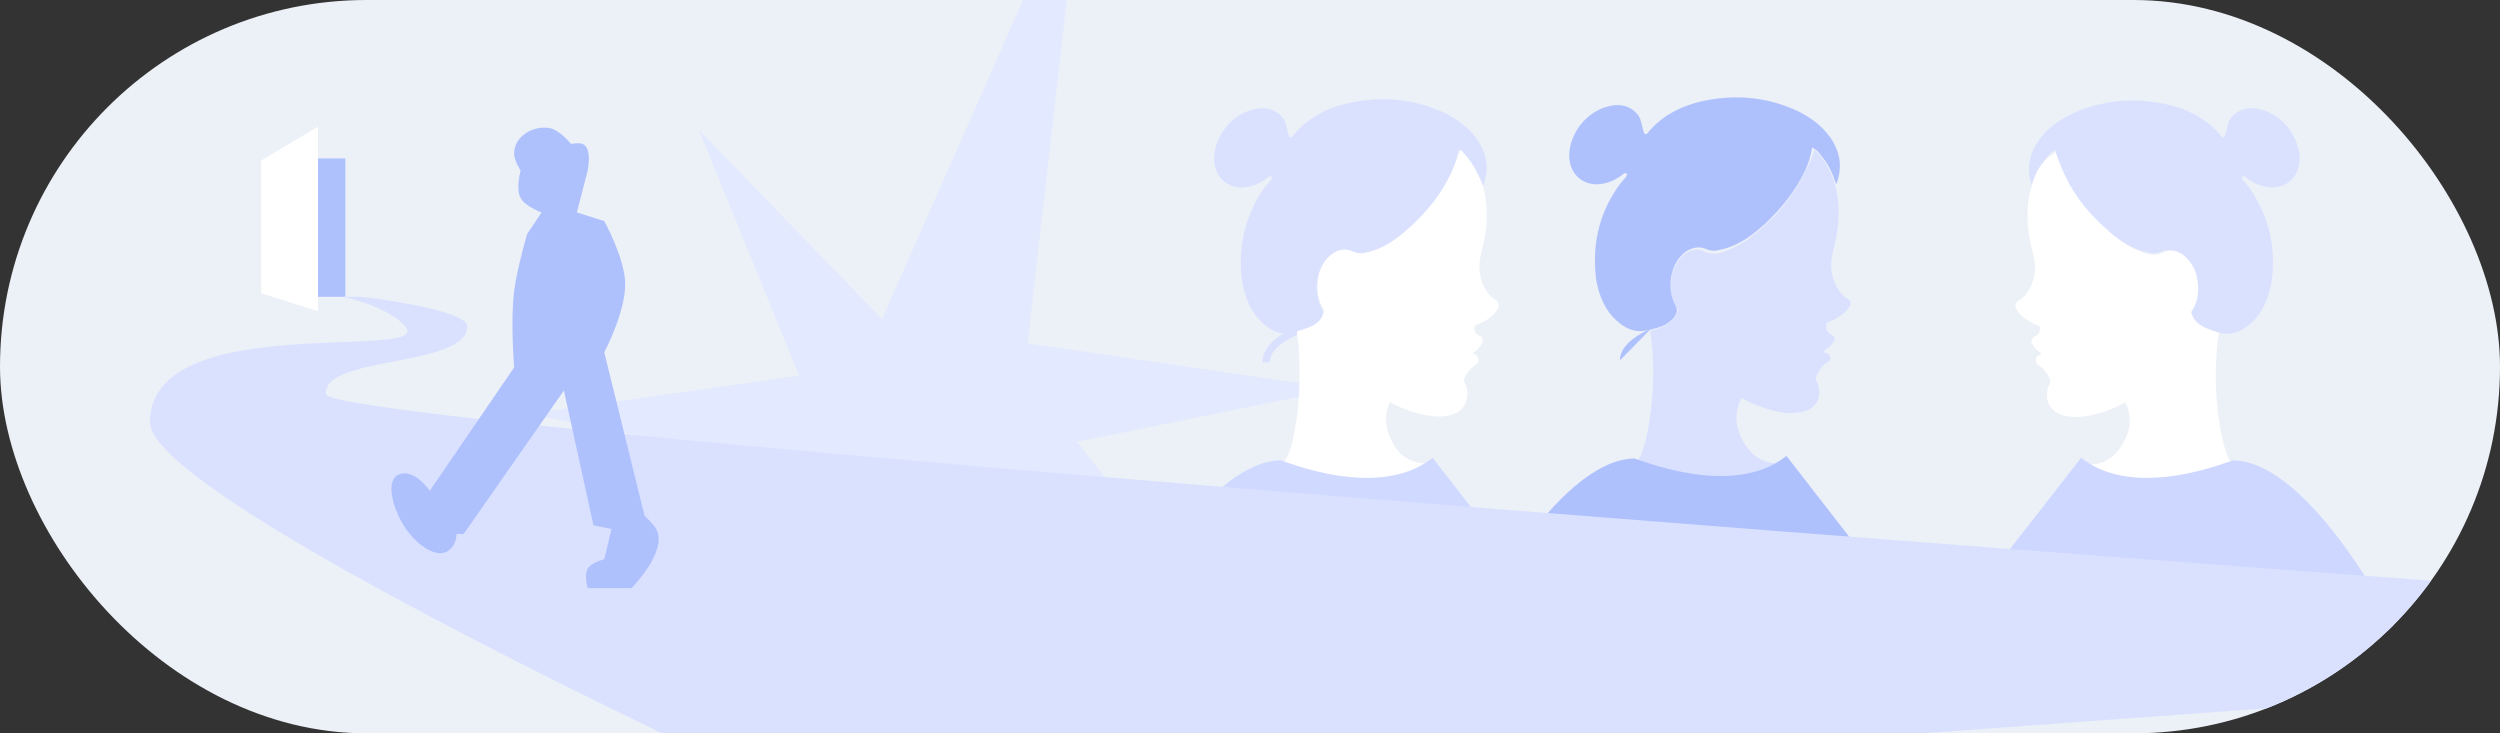 <?xml version="1.0" encoding="UTF-8"?> <svg xmlns="http://www.w3.org/2000/svg" width="300" height="88" viewBox="0 0 300 88" fill="none"><rect x="0" y="0" width="300" height="88" fill="#333333" stroke="none"/> <g clip-path="url(#clip0_35480_12251)"> <rect width="300" height="88" rx="44" fill="#ECF0F7"></rect> <path d="M129.828 -15.965L123.304 41.201L160.554 46.668L129.236 53.008L156.909 88.352L116.657 61.678L109.231 98.322L104.015 61.473L63.233 74.405L95.05 55.94L63.481 49.669L95.899 45.08L83.89 15.636L105.848 38.302L129.828 -15.965Z" fill="#E3E9FF"></path> <g clip-path="url(#clip1_35480_12251)"> <path d="M217.887 18.523C218.765 19.497 219.424 20.621 219.79 21.895C220.595 24.442 220.449 26.99 219.79 29.612C219.424 30.961 219.278 32.235 219.717 33.583C220.083 34.707 220.669 35.606 221.693 36.206C221.767 36.281 221.84 36.43 221.767 36.505C221.693 36.655 221.547 36.88 221.401 37.03C220.815 37.629 220.083 38.079 219.278 38.378C218.985 38.528 218.838 38.678 218.838 38.978C218.838 39.727 219.058 40.177 219.717 40.476C219.79 40.476 219.863 40.701 219.863 40.701C219.717 40.926 219.644 41.151 219.424 41.3C219.131 41.525 218.838 41.75 218.546 42.05C218.326 42.275 218.399 42.424 218.692 42.574C218.838 42.649 219.058 42.649 219.204 42.724C219.278 42.724 219.351 42.874 219.351 42.949C219.351 43.024 219.278 43.099 219.204 43.174C218.399 43.623 217.96 44.372 217.594 45.272C217.521 45.421 217.594 45.721 217.74 45.946C218.253 46.995 218.106 48.493 216.642 49.018C215.691 49.317 214.666 49.317 213.714 49.167C211.518 48.793 209.541 47.819 207.638 46.62C207.565 46.545 207.492 46.47 207.418 46.47C207.272 46.47 207.199 46.47 207.052 46.545C207.052 46.62 207.125 46.845 207.199 46.845C207.638 47.145 208.077 47.369 208.516 47.669C208.59 47.669 208.59 47.744 208.663 47.744C207.784 49.467 207.931 51.265 208.809 52.914C209.688 54.562 211.005 55.686 212.909 55.911C212.689 55.986 212.543 56.136 212.323 56.21C211.371 56.66 210.273 56.885 209.248 57.035C205.588 57.559 201.928 57.559 198.341 56.885C197.755 56.735 197.169 56.585 196.584 56.36C196.511 56.36 196.364 56.285 196.291 56.21C197.389 54.862 197.682 53.213 198.048 51.64C198.707 48.044 198.853 44.522 198.487 40.851C198.487 40.701 198.414 40.551 198.414 40.401C198.414 40.252 198.341 40.102 198.341 39.952C199.658 39.502 201.049 39.053 201.562 37.479C201.708 37.629 201.928 37.779 202.074 37.929C202.806 38.453 203.612 38.528 204.49 38.229C204.563 38.229 204.636 38.154 204.71 38.154C204.783 38.079 204.783 37.929 204.783 37.929C204.783 37.854 204.636 37.779 204.563 37.779C204.417 37.779 204.27 37.854 204.124 37.929C203.246 38.154 202.514 37.854 201.855 37.255C200.976 36.281 200.683 35.082 200.83 33.808C200.903 32.834 201.196 31.935 201.855 31.186C202.514 30.436 203.392 29.987 204.344 30.436C205.442 30.961 206.467 30.736 207.492 30.287C209.029 29.687 210.347 28.713 211.591 27.589C213.641 25.791 215.325 23.768 216.569 21.296C217.155 20.322 217.521 19.422 217.887 18.523Z" stroke="#DAE1FF" stroke-width="0.591" stroke-miterlimit="10"></path> <path d="M220.312 22.046C219.946 20.922 219.506 19.873 218.774 18.974C218.555 18.674 218.335 18.374 218.042 18.075C217.896 17.925 217.676 17.85 217.457 17.7C217.31 18.674 217.017 19.573 216.651 20.397C215.48 22.87 213.796 24.968 211.82 26.841C210.575 27.965 209.257 29.014 207.647 29.613C207.135 29.838 206.549 29.913 206.036 30.063C205.597 30.138 205.231 30.063 204.792 29.913C203.694 29.388 202.376 29.838 201.498 30.962C200.326 32.46 200.107 34.933 201.058 36.656C201.351 37.105 201.205 37.555 200.985 37.93C200.839 38.229 200.546 38.454 200.253 38.679C199.594 39.203 198.789 39.353 197.984 39.578C196.08 40.102 194.69 39.278 193.445 37.93C192.347 36.656 191.834 35.157 191.542 33.584C191.029 29.463 191.834 25.792 194.104 22.495C194.397 22.046 194.763 21.671 195.129 21.222C195.202 21.147 195.275 20.922 195.202 20.847C195.129 20.697 194.982 20.772 194.836 20.847C194.104 21.446 193.225 21.896 192.347 22.046C189.931 22.495 188.101 20.772 188.321 18.225C188.613 15.527 190.736 13.13 193.372 12.68C194.543 12.455 195.641 12.755 196.446 13.654C196.666 13.879 196.812 14.179 196.886 14.478C197.032 14.928 197.105 15.377 197.252 15.827C197.325 16.127 197.545 16.202 197.691 15.977C199.594 13.654 202.157 12.53 204.938 12.006C208.599 11.332 212.186 11.706 215.626 13.28C217.164 14.029 218.555 15.003 219.58 16.426C220.751 18.075 221.117 19.873 220.458 21.821C220.458 21.896 220.385 21.971 220.385 22.046C220.385 21.971 220.312 22.046 220.312 22.046Z" fill="#AFC1FD"></path> <path d="M198.055 39.502C198.055 39.502 194.395 40.851 194.395 43.248L198.055 39.502Z" fill="#AFC1FD"></path> <path d="M217.887 18.523C217.521 19.422 217.228 20.322 216.789 21.146C215.544 23.618 213.861 25.641 211.811 27.439C210.566 28.563 209.249 29.537 207.711 30.137C206.686 30.511 205.661 30.811 204.563 30.287C203.612 29.837 202.733 30.287 202.074 31.036C201.416 31.785 201.123 32.684 201.05 33.658C200.976 34.932 201.196 36.131 202.074 37.105C202.66 37.779 203.465 38.004 204.344 37.779C204.49 37.779 204.637 37.629 204.783 37.629C204.856 37.629 205.003 37.704 205.003 37.779C205.003 37.854 205.003 37.929 204.929 38.004C204.856 38.079 204.783 38.079 204.71 38.079C203.831 38.378 203.026 38.303 202.294 37.779C202.074 37.629 201.928 37.479 201.782 37.33C201.269 38.978 199.951 39.352 198.561 39.802C198.561 39.952 198.634 40.102 198.634 40.252C198.634 40.401 198.707 40.551 198.707 40.701C199 44.297 198.927 47.894 198.268 51.49C197.975 53.064 197.609 54.712 196.511 56.061C196.584 56.136 196.73 56.136 196.804 56.21C197.389 56.36 197.975 56.585 198.561 56.735C202.221 57.409 205.808 57.409 209.468 56.885C210.493 56.735 211.591 56.51 212.543 56.061C212.762 55.986 212.909 55.836 213.128 55.761C211.152 55.536 209.834 54.487 209.029 52.764C208.15 51.116 208.077 49.317 208.883 47.594C208.809 47.519 208.809 47.519 208.736 47.519C208.297 47.219 207.858 46.995 207.418 46.695C207.345 46.62 207.345 46.47 207.272 46.395C207.418 46.395 207.492 46.32 207.638 46.32C207.711 46.32 207.784 46.395 207.858 46.47C209.761 47.669 211.738 48.643 213.934 49.018C214.885 49.167 215.91 49.242 216.862 48.868C218.326 48.343 218.472 46.845 217.96 45.796C217.887 45.571 217.74 45.272 217.814 45.122C218.106 44.297 218.619 43.548 219.424 43.024C219.497 42.949 219.571 42.874 219.571 42.799C219.571 42.724 219.497 42.649 219.424 42.574C219.278 42.499 219.058 42.424 218.912 42.424C218.619 42.349 218.546 42.125 218.765 41.9C219.058 41.675 219.351 41.45 219.644 41.151C219.79 41.001 219.937 40.776 220.083 40.551C220.083 40.476 220.01 40.326 219.937 40.326C219.278 40.027 219.058 39.577 219.058 38.828C219.058 38.528 219.205 38.378 219.497 38.229C220.303 37.929 221.035 37.554 221.62 36.88C221.767 36.73 221.84 36.58 221.986 36.355C221.986 36.281 221.986 36.131 221.913 36.056C220.888 35.456 220.303 34.557 219.937 33.433C219.497 32.085 219.644 30.736 220.01 29.462C220.669 26.915 220.815 24.367 220.01 21.745C219.351 20.621 218.692 19.497 217.887 18.523Z" fill="#DAE1FF"></path> <path d="M196.075 55.011C196.514 55.011 207.788 59.956 214.377 54.711L230.482 75.465H176.456C176.456 75.465 186.558 55.31 196.075 55.011Z" fill="#AFC1FD"></path> <path d="M246.221 18.824C245.342 19.798 244.683 20.922 244.317 22.196C243.512 24.743 243.659 27.291 244.317 29.913C244.683 31.262 244.83 32.535 244.391 33.884C244.025 35.008 243.439 35.907 242.414 36.506C242.341 36.581 242.268 36.731 242.341 36.806C242.414 36.956 242.56 37.181 242.707 37.331C243.293 37.93 244.025 38.38 244.83 38.679C245.123 38.829 245.269 38.979 245.269 39.279C245.269 40.028 245.049 40.477 244.391 40.777C244.317 40.777 244.244 41.002 244.244 41.002C244.391 41.227 244.464 41.451 244.683 41.601C244.976 41.826 245.269 42.051 245.562 42.35C245.782 42.575 245.708 42.725 245.416 42.875C245.269 42.95 245.049 42.95 244.903 43.025C244.83 43.025 244.757 43.175 244.757 43.25C244.757 43.325 244.83 43.399 244.903 43.474C245.708 43.924 246.148 44.673 246.514 45.572C246.587 45.722 246.514 46.022 246.367 46.247C245.855 47.295 246.001 48.794 247.465 49.319C248.417 49.618 249.442 49.618 250.394 49.468C252.59 49.094 254.566 48.12 256.47 46.921C256.543 46.846 256.616 46.771 256.689 46.771C256.836 46.771 256.909 46.771 257.055 46.846C257.055 46.921 256.982 47.146 256.909 47.146C256.47 47.445 256.03 47.67 255.591 47.97C255.518 47.97 255.518 48.045 255.445 48.045C256.323 49.768 256.177 51.566 255.298 53.215C254.42 54.863 253.102 55.987 251.199 56.212C251.418 56.286 251.565 56.436 251.784 56.511C252.736 56.961 253.834 57.185 254.859 57.335C258.519 57.86 262.18 57.86 265.767 57.185C266.352 57.036 266.938 56.886 267.524 56.661C267.597 56.661 267.743 56.586 267.817 56.511C266.718 55.163 266.426 53.514 266.06 51.941C265.401 48.344 265.254 44.823 265.62 41.152C265.62 41.002 265.694 40.852 265.694 40.702C265.694 40.552 265.767 40.403 265.767 40.253C264.449 39.803 263.058 39.353 262.546 37.78C262.399 37.93 262.18 38.08 262.033 38.23C261.301 38.754 260.496 38.829 259.617 38.529C259.544 38.529 259.471 38.454 259.398 38.454C259.325 38.38 259.325 38.23 259.325 38.23C259.325 38.155 259.471 38.08 259.544 38.08C259.691 38.08 259.837 38.155 259.983 38.23C260.862 38.454 261.594 38.155 262.253 37.555C263.131 36.581 263.424 35.383 263.278 34.109C263.205 33.135 262.912 32.236 262.253 31.486C261.594 30.737 260.716 30.288 259.764 30.737C258.666 31.262 257.641 31.037 256.616 30.587C255.079 29.988 253.761 29.014 252.516 27.89C250.467 26.092 248.783 24.069 247.538 21.596C246.88 20.622 246.587 19.648 246.221 18.824Z" fill="white"></path> <path d="M243.804 22.348C244.17 21.224 244.609 20.175 245.341 19.276C245.561 18.976 245.78 18.677 246.073 18.377C246.22 18.227 246.439 18.152 246.659 18.002C246.805 18.976 247.098 19.875 247.464 20.699C248.635 23.172 250.319 25.27 252.296 27.143C253.54 28.267 254.858 29.316 256.468 29.915C256.981 30.14 257.567 30.215 258.079 30.365C258.518 30.44 258.884 30.365 259.324 30.215C260.422 29.69 261.739 30.14 262.618 31.264C263.789 32.762 264.009 35.235 263.057 36.958C262.764 37.408 262.911 37.857 263.13 38.232C263.277 38.531 263.569 38.756 263.862 38.981C264.521 39.505 265.326 39.655 266.132 39.88C268.035 40.404 269.426 39.58 270.67 38.232C271.769 36.958 272.281 35.459 272.574 33.886C273.159 29.915 272.354 26.244 270.158 22.872C269.865 22.423 269.499 22.048 269.133 21.599C269.06 21.524 268.987 21.299 269.06 21.224C269.133 21.074 269.28 21.149 269.426 21.224C270.158 21.823 271.036 22.273 271.915 22.423C274.331 22.872 276.161 21.149 275.941 18.602C275.648 15.904 273.525 13.507 270.89 13.057C269.719 12.832 268.621 13.132 267.815 14.031C267.596 14.256 267.449 14.556 267.376 14.855C267.23 15.305 267.157 15.754 267.01 16.204C266.937 16.504 266.717 16.579 266.571 16.354C264.668 14.031 262.105 12.907 259.324 12.383C255.663 11.709 252.076 12.083 248.635 13.656C247.098 14.406 245.707 15.38 244.682 16.803C243.511 18.452 243.145 20.25 243.804 22.198C243.804 22.273 243.877 22.348 243.877 22.423C243.731 22.273 243.731 22.273 243.804 22.348Z" fill="#DAE1FF"></path> <path d="M244.317 22.194C243.512 24.742 243.659 27.289 244.317 29.912C244.683 31.26 244.83 32.534 244.391 33.883C244.025 35.007 243.439 35.906 242.414 36.505C242.341 36.58 242.268 36.73 242.341 36.805C242.414 36.955 242.56 37.179 242.707 37.329C243.293 37.928 244.025 38.378 244.83 38.678C245.123 38.828 245.269 38.977 245.269 39.277C245.269 40.026 245.049 40.476 244.391 40.776C244.317 40.776 244.244 41 244.244 41C244.391 41.225 244.464 41.45 244.683 41.6C244.976 41.825 245.269 42.049 245.562 42.349C245.782 42.574 245.708 42.724 245.416 42.873C245.269 42.949 245.049 42.949 244.903 43.023C244.83 43.023 244.757 43.173 244.757 43.248C244.757 43.323 244.83 43.398 244.903 43.473C245.708 43.922 246.148 44.672 246.514 45.571C246.587 45.721 246.514 46.02 246.367 46.245C245.855 47.294 246.001 48.793 247.465 49.317C248.417 49.617 249.442 49.617 250.394 49.467C252.59 49.092 254.566 48.118 256.47 46.919C256.543 46.844 256.616 46.77 256.689 46.77C256.836 46.77 256.909 46.77 257.055 46.844C257.055 46.919 256.982 47.144 256.909 47.144C256.47 47.444 256.03 47.669 255.591 47.968C255.518 47.968 255.518 48.043 255.445 48.043C256.323 49.767 256.177 51.565 255.298 53.213C254.42 54.861 253.102 55.985 251.199 56.21C251.418 56.285 251.565 56.435 251.784 56.51C252.736 56.959 253.834 57.184 254.859 57.334C258.519 57.858 262.18 57.858 265.767 57.184C266.352 57.034 266.938 56.884 267.524 56.66C267.597 56.66 267.743 56.585 267.817 56.51C266.718 55.161 266.426 53.513 266.06 51.939C265.401 48.343 265.254 44.822 265.62 41.15C265.62 41 265.694 40.851 265.694 40.701C265.694 40.551 265.767 40.401 265.767 40.251C264.449 39.802 263.058 39.352 262.546 37.779C262.399 37.928 262.18 38.078 262.033 38.228C261.301 38.753 260.496 38.828 259.617 38.528C259.544 38.528 259.471 38.453 259.398 38.453C259.325 38.378 259.325 38.228 259.325 38.228C259.325 38.153 259.471 38.078 259.544 38.078C259.691 38.078 259.837 38.153 259.983 38.228C260.862 38.453 261.594 38.153 262.253 37.554C263.131 36.58 263.424 35.381 263.278 34.107C263.205 33.133 262.912 32.234 262.253 31.485C261.594 30.736 260.716 30.286 259.764 30.736C258.666 31.26 257.641 31.035 256.616 30.586C255.079 29.986 253.761 29.012 252.516 27.889C250.467 26.09 248.783 24.067 247.538 21.595C247.099 20.771 246.806 19.872 246.44 18.973C245.342 19.722 244.683 20.921 244.317 22.194Z" stroke="white" stroke-width="0.932" stroke-miterlimit="10"></path> <path d="M268.037 55.237C267.597 55.237 256.324 60.182 249.735 54.938L233.557 75.692H287.583C287.583 75.692 277.48 55.537 268.037 55.237Z" fill="#CDD7FF"></path> <path d="M175.43 18.824C176.308 19.798 176.967 20.922 177.333 22.196C178.138 24.743 177.992 27.291 177.333 29.913C176.967 31.262 176.821 32.535 177.26 33.884C177.626 35.008 178.212 35.907 179.236 36.506C179.31 36.581 179.383 36.731 179.31 36.806C179.236 36.956 179.09 37.181 178.944 37.331C178.358 37.93 177.626 38.38 176.821 38.679C176.528 38.829 176.381 38.979 176.381 39.279C176.381 40.028 176.601 40.477 177.26 40.777C177.333 40.777 177.406 41.002 177.406 41.002C177.26 41.227 177.187 41.451 176.967 41.601C176.674 41.826 176.381 42.051 176.089 42.35C175.869 42.575 175.942 42.725 176.235 42.875C176.381 42.95 176.601 42.95 176.747 43.025C176.821 43.025 176.894 43.175 176.894 43.25C176.894 43.325 176.821 43.399 176.747 43.474C175.942 43.924 175.503 44.673 175.137 45.572C175.064 45.722 175.137 46.022 175.283 46.247C175.796 47.295 175.649 48.794 174.185 49.319C173.234 49.618 172.209 49.618 171.257 49.468C169.061 49.094 167.084 48.12 165.181 46.921C165.108 46.846 165.034 46.771 164.961 46.771C164.815 46.771 164.742 46.771 164.595 46.846C164.595 46.921 164.668 47.146 164.742 47.146C165.181 47.445 165.62 47.67 166.059 47.97C166.133 47.97 166.133 48.045 166.206 48.045C165.327 49.768 165.474 51.566 166.352 53.215C167.231 54.863 168.548 55.987 170.452 56.212C170.232 56.286 170.086 56.436 169.866 56.511C168.914 56.961 167.816 57.185 166.791 57.335C163.131 57.86 159.471 57.86 155.884 57.185C155.298 57.036 154.712 56.886 154.127 56.661C154.054 56.661 153.907 56.586 153.834 56.511C154.932 55.163 155.225 53.514 155.591 51.941C156.25 48.344 156.396 44.823 156.03 41.152C156.03 41.002 155.957 40.852 155.957 40.702C155.957 40.552 155.884 40.402 155.884 40.253C157.201 39.803 158.592 39.353 159.105 37.78C159.251 37.93 159.471 38.08 159.617 38.23C160.349 38.754 161.155 38.829 162.033 38.529C162.106 38.529 162.179 38.454 162.253 38.454C162.326 38.38 162.326 38.23 162.326 38.23C162.326 38.155 162.179 38.08 162.106 38.08C161.96 38.08 161.813 38.155 161.667 38.23C160.789 38.454 160.056 38.155 159.398 37.555C158.519 36.581 158.226 35.383 158.373 34.109C158.446 33.135 158.739 32.236 159.398 31.486C160.056 30.737 160.935 30.288 161.887 30.737C162.985 31.262 164.01 31.037 165.034 30.587C166.572 29.988 167.89 29.014 169.134 27.89C171.184 26.092 172.868 24.069 174.112 21.596C174.698 20.622 175.064 19.648 175.43 18.824Z" fill="white"></path> <path d="M177.849 22.345C177.483 21.221 177.043 20.172 176.311 19.273C176.092 18.974 175.872 18.674 175.579 18.374C175.433 18.224 175.213 18.149 174.994 18C174.847 18.974 174.554 19.873 174.188 20.697C173.017 23.169 171.333 25.267 169.357 27.14C168.112 28.264 166.795 29.313 165.184 29.913C164.672 30.137 164.086 30.212 163.573 30.362C163.134 30.437 162.768 30.362 162.329 30.212C161.231 29.688 159.913 30.137 159.035 31.261C157.863 32.76 157.644 35.232 158.595 36.956C158.888 37.405 158.742 37.855 158.522 38.229C158.376 38.529 158.083 38.754 157.79 38.978C157.131 39.503 156.326 39.653 155.521 39.878C153.617 40.402 152.227 39.578 150.982 38.229C149.884 36.956 149.372 35.457 149.079 33.884C148.493 29.913 149.298 26.241 151.495 22.87C151.787 22.42 152.153 22.046 152.519 21.596C152.593 21.521 152.666 21.296 152.593 21.221C152.519 21.072 152.373 21.146 152.227 21.221C151.495 21.821 150.616 22.27 149.738 22.42C147.322 22.87 145.492 21.146 145.711 18.599C146.004 15.902 148.127 13.504 150.762 13.055C151.934 12.83 153.032 13.13 153.837 14.029C154.057 14.253 154.203 14.553 154.276 14.853C154.423 15.302 154.496 15.752 154.642 16.201C154.716 16.501 154.935 16.576 155.082 16.351C157.131 13.879 159.694 12.755 162.549 12.23C166.209 11.556 169.796 11.931 173.237 13.504C174.774 14.253 176.165 15.227 177.19 16.651C178.361 18.299 178.727 20.098 178.068 22.046C178.068 22.12 177.995 22.195 177.995 22.27C177.922 22.27 177.849 22.27 177.849 22.345Z" fill="#DAE1FF"></path> <path d="M155.598 39.728C155.598 39.728 151.938 41.077 151.938 43.475" stroke="#DAE1FF" stroke-width="0.887" stroke-miterlimit="10"></path> <path d="M175.43 18.824C175.064 19.723 174.771 20.622 174.332 21.447C173.087 23.919 171.404 25.942 169.354 27.74C168.109 28.864 166.792 29.838 165.254 30.438C164.229 30.812 163.204 31.112 162.106 30.587C161.155 30.138 160.276 30.587 159.617 31.337C158.959 32.086 158.666 32.985 158.592 33.959C158.519 35.233 158.739 36.431 159.617 37.406C160.203 38.08 161.008 38.305 161.887 38.08C162.033 38.08 162.18 37.93 162.326 37.93C162.399 37.93 162.546 38.005 162.546 38.08C162.546 38.155 162.546 38.23 162.472 38.305C162.399 38.38 162.326 38.38 162.253 38.38C161.374 38.679 160.569 38.604 159.837 38.08C159.617 37.93 159.471 37.78 159.325 37.63C158.812 39.279 157.494 39.653 156.103 40.103C156.103 40.253 156.177 40.403 156.177 40.552C156.177 40.702 156.25 40.852 156.25 41.002C156.543 44.598 156.47 48.195 155.811 51.791C155.518 53.364 155.152 55.013 154.054 56.361C154.127 56.436 154.273 56.436 154.347 56.511C154.932 56.661 155.518 56.886 156.103 57.036C159.764 57.71 163.351 57.71 167.011 57.185C168.036 57.036 169.134 56.811 170.086 56.361C170.305 56.286 170.452 56.137 170.671 56.062C168.695 55.837 167.377 54.788 166.572 53.065C165.693 51.416 165.62 49.618 166.426 47.895C166.206 47.97 166.206 47.895 166.133 47.895C165.693 47.595 165.254 47.37 164.815 47.071C164.742 46.996 164.742 46.846 164.669 46.771C164.815 46.771 164.888 46.696 165.035 46.696C165.108 46.696 165.181 46.771 165.254 46.846C167.158 48.045 169.134 49.019 171.33 49.393C172.282 49.543 173.307 49.618 174.259 49.243C175.723 48.719 175.869 47.221 175.357 46.172C175.283 45.947 175.137 45.647 175.21 45.497C175.503 44.673 176.015 43.924 176.821 43.399C176.894 43.325 176.967 43.25 176.967 43.175C176.967 43.1 176.894 43.025 176.821 42.95C176.674 42.875 176.455 42.8 176.308 42.8C176.015 42.725 175.942 42.5 176.162 42.276C176.455 42.051 176.748 41.826 177.04 41.526C177.187 41.377 177.333 41.152 177.48 40.927C177.48 40.852 177.406 40.702 177.333 40.702C176.674 40.403 176.455 39.953 176.455 39.204C176.455 38.904 176.601 38.754 176.894 38.604C177.699 38.305 178.431 37.93 179.017 37.256C179.163 37.106 179.237 36.956 179.383 36.731C179.383 36.656 179.383 36.506 179.31 36.431C178.285 35.832 177.699 34.933 177.333 33.809C176.894 32.461 177.04 31.112 177.406 29.838C178.065 27.291 178.212 24.743 177.406 22.121C176.894 20.922 176.235 19.723 175.43 18.824Z" stroke="white" stroke-width="0.932" stroke-miterlimit="10"></path> <path d="M153.618 55.237C154.057 55.237 165.331 60.182 171.92 54.938L188.025 75.692H133.999C133.999 75.692 144.101 55.537 153.618 55.237Z" fill="#D0D9FF"></path> </g> <path d="M38.167 15.199L31.332 19.266V35.186L38.167 37.349V15.199Z" fill="white"></path> <path d="M41.448 19.006H38.16V35.618H41.448V19.006Z" fill="#AFC1FD"></path> <path d="M48.63 39.167C46.541 36.717 41.189 35.619 41.189 35.619H43.439C43.439 35.619 56.071 37.09 56.071 39.167C56.071 44.12 38.68 42.628 39.112 47.3C39.547 51.991 387 76.634 387 76.634L153.587 93.611L104.265 99.647C104.265 99.647 18.001 60.711 18 50.674C17.998 36.983 52.264 43.428 48.63 39.167Z" fill="#DAE1FF"></path> <path d="M62.475 23.762C63.049 24.805 64.984 25.493 64.984 25.493L63.254 28.088C63.254 28.088 62.043 32.208 61.697 34.924C61.243 38.477 61.697 44.095 61.697 44.095L51.573 58.891C51.573 58.891 49.772 56.237 47.939 56.901C46.106 57.565 47.169 61.25 48.718 63.477C50.068 65.419 52.447 67.111 53.823 66.072C54.839 65.305 54.775 64.082 54.775 64.082H55.64L67.667 46.864L71.214 63.044L73.377 63.477L72.512 67.111C72.512 67.111 70.977 67.467 70.522 68.236C70.057 69.02 70.522 70.572 70.522 70.572H75.8C75.8 70.572 80.21 66.092 78.742 63.477C78.343 62.767 77.357 61.919 77.357 61.919L72.512 42.278C72.512 42.278 75.152 37.304 75.021 33.886C74.905 30.853 72.512 26.531 72.512 26.531L69.224 25.493L70.522 20.474C70.522 20.474 71.103 17.732 69.916 17.273C69.412 17.078 68.532 17.273 68.532 17.273C68.532 17.273 67.174 15.588 65.936 15.369C63.913 15.013 61.632 16.431 61.697 18.484C61.723 19.318 62.475 20.474 62.475 20.474C62.475 20.474 61.856 22.637 62.475 23.762Z" fill="#AFC1FD"></path> </g> <defs> <clipPath id="clip0_35480_12251"> <rect width="300" height="88" rx="44" fill="white"></rect> </clipPath> <clipPath id="clip1_35480_12251"> <rect width="153.586" height="64.585" fill="white" transform="translate(134 11.258)"></rect> </clipPath> </defs> </svg> 